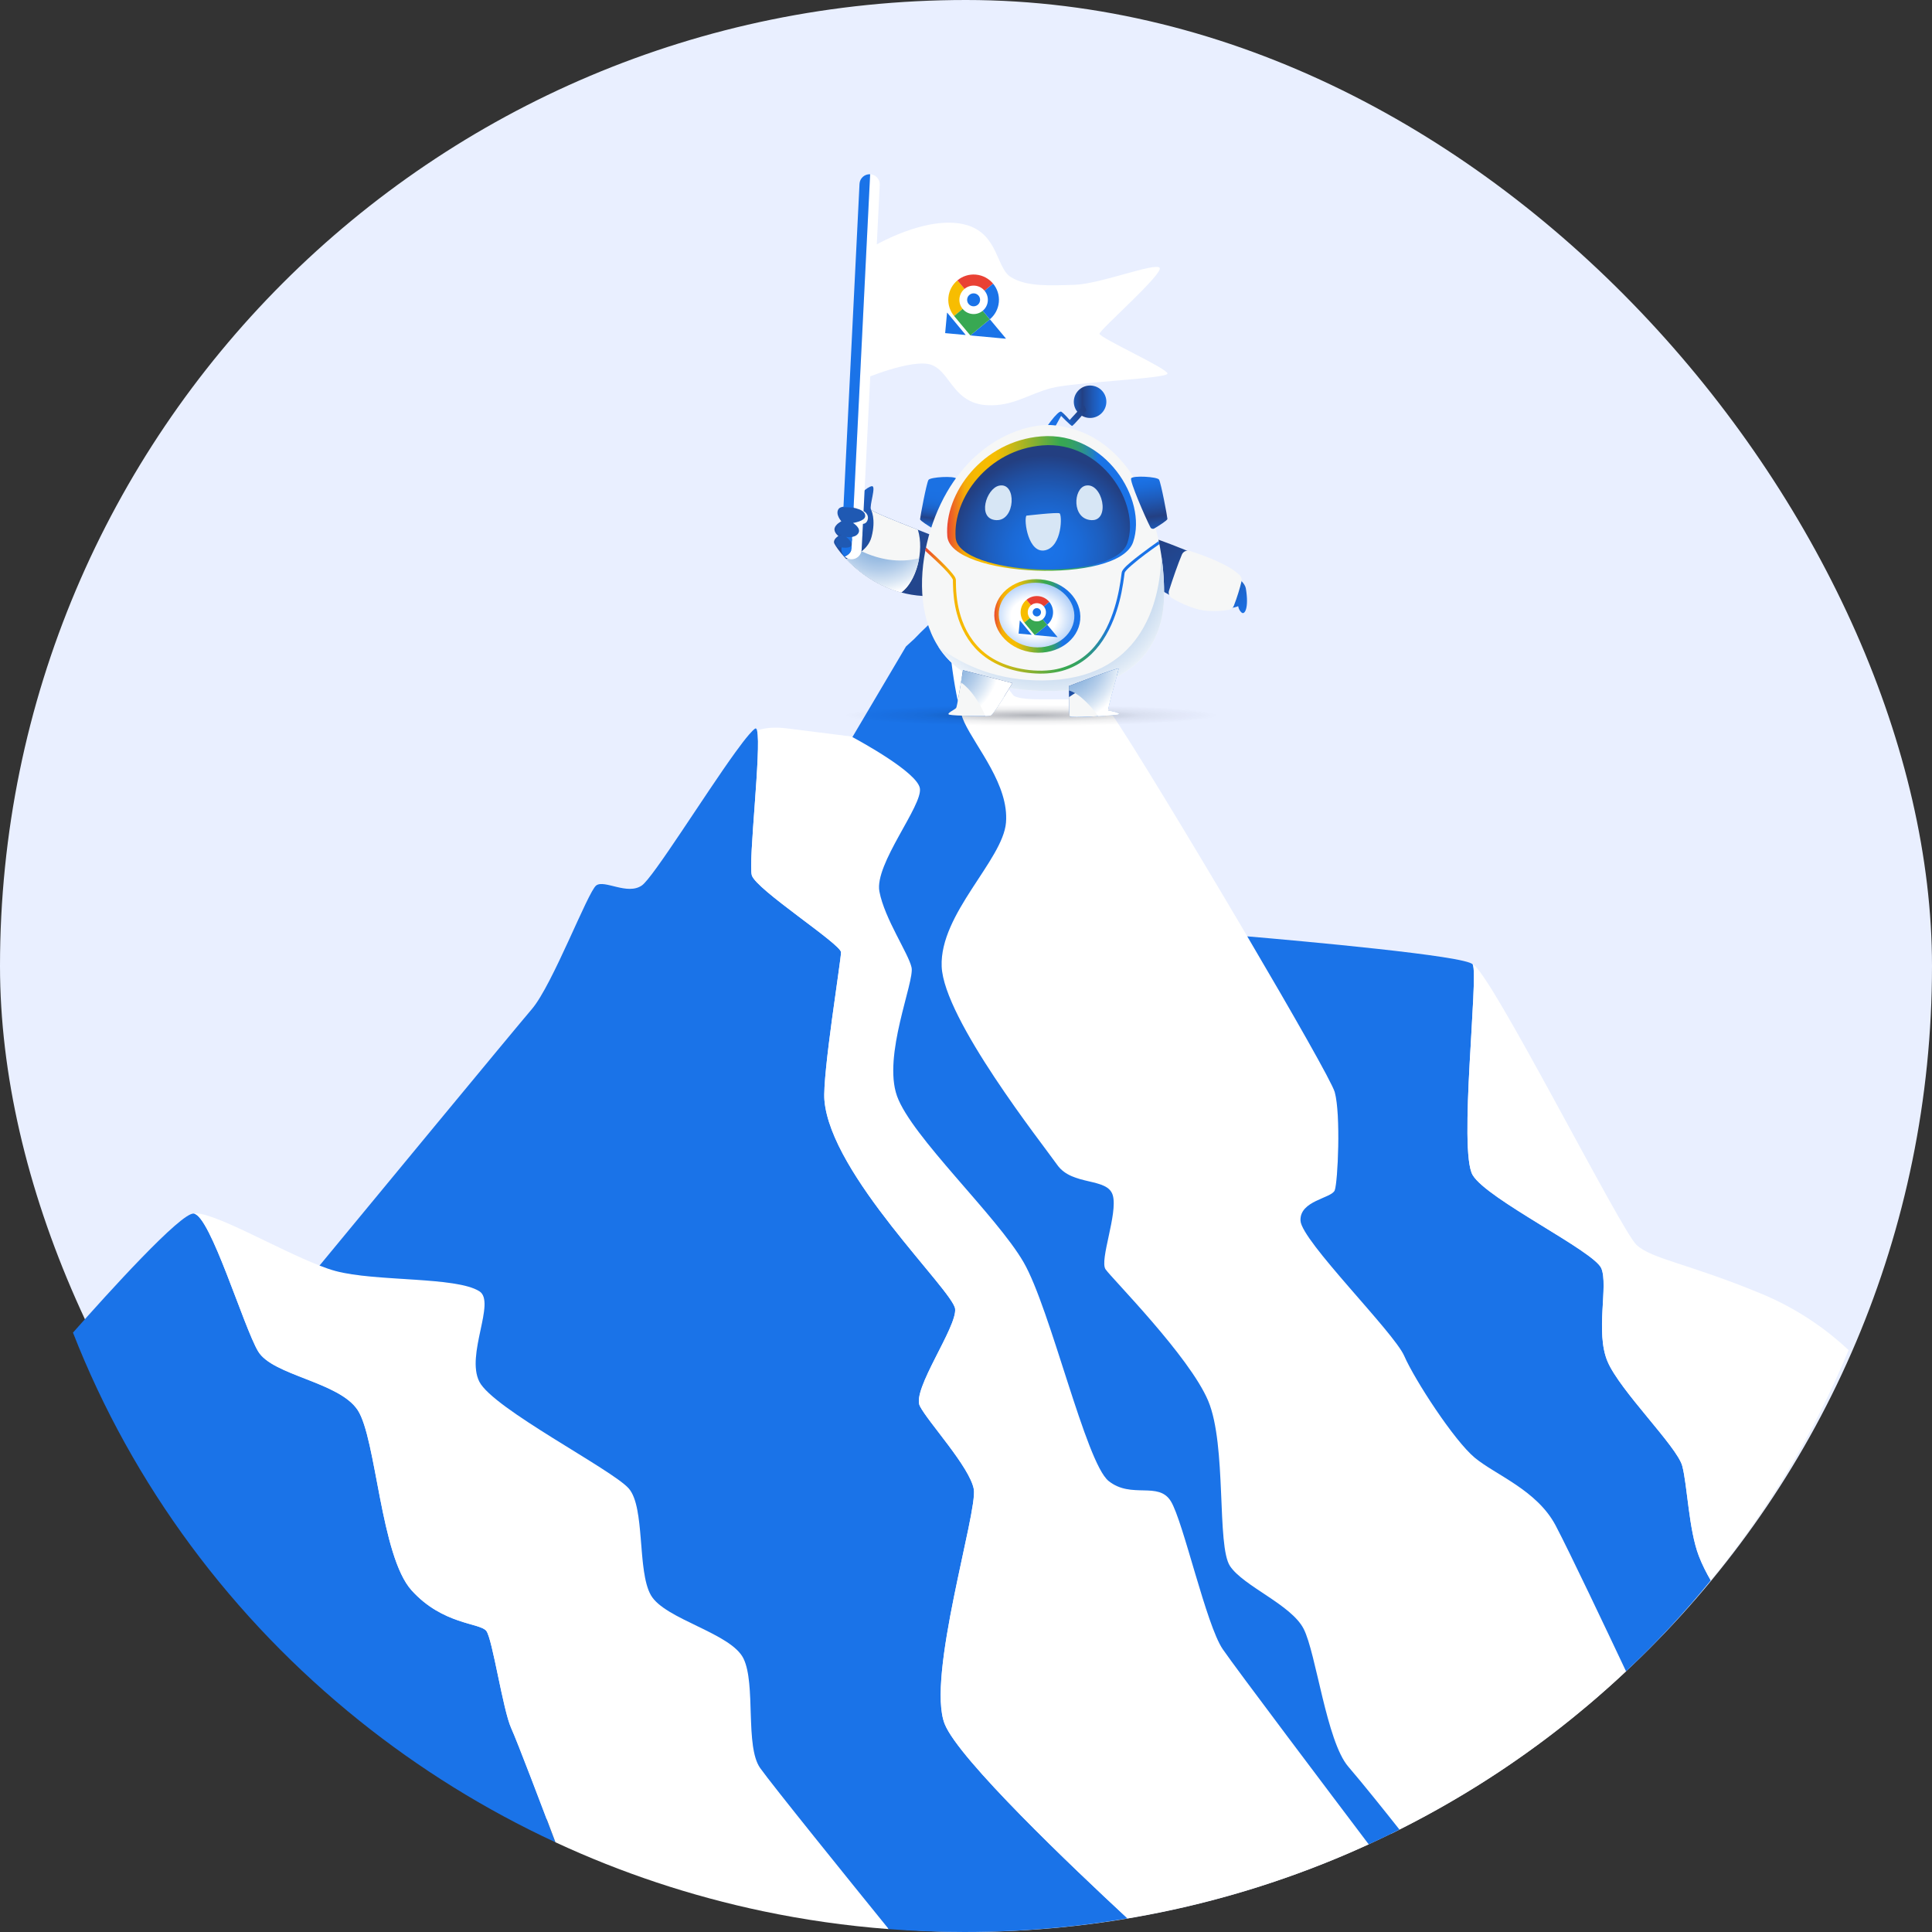 <svg width="556" height="556" viewBox="0 0 556 556" fill="none" xmlns="http://www.w3.org/2000/svg">
<rect x="0" y="0" width="556" height="556" fill="#333333" stroke="none"/>
<rect width="556" height="556" rx="278" fill="#E9EFFF"/>
<path d="M159.846 530.178C139.542 520.765 120.611 508.973 103.428 495.193C66.846 465.853 38.169 427.452 21 383.508C30.992 372.196 52.145 348.808 55.768 349.252C60.547 349.837 70.098 381.9 74.278 388.894C78.457 395.888 97.56 397.637 102.932 405.799C108.304 413.962 109.501 447.774 118.454 457.685C127.407 467.597 138.155 467.012 139.946 469.345C141.736 471.678 144.724 492.081 147.108 497.327C148.871 501.191 156.14 520.361 159.842 530.178H159.846Z" fill="#1A73E8"/>
<path d="M255.769 555.167C243.48 554.229 231.424 552.498 219.646 550.03C198.729 545.645 178.698 538.936 159.851 530.18C156.149 520.363 148.88 501.193 147.117 497.328C144.728 492.083 141.745 471.675 139.954 469.347C138.164 467.019 127.416 467.599 118.463 457.687C109.509 447.776 108.313 413.964 102.941 405.801C97.569 397.638 78.466 395.89 74.287 388.896C70.107 381.901 60.555 349.834 55.777 349.254C60.857 348.398 79.658 359.437 91.961 364.212C93.631 364.86 95.185 365.394 96.572 365.77C108.118 368.882 131.196 367.329 137.969 371.6C142.789 374.649 133.989 389.869 137.969 397.643C141.945 405.416 176.175 422.902 180.953 428.347C185.731 433.787 183.342 452.052 187.317 459.046C191.298 466.04 210.405 469.931 213.986 477.315C217.568 484.695 214.385 502.574 218.764 508.794C222.095 513.523 245.002 541.871 255.778 555.162L255.769 555.167Z" fill="white"/>
<path d="M324.475 552.081C317.981 553.182 311.412 554.051 304.769 554.695H304.764C295.798 555.555 286.71 555.999 277.516 555.999C270.196 555.999 262.945 555.718 255.769 555.166C244.992 541.875 222.086 513.522 218.755 508.797C214.38 502.578 217.563 484.698 213.977 477.319C210.396 469.93 191.293 466.044 187.308 459.05C183.332 452.055 185.722 433.791 180.943 428.35C176.165 422.905 141.935 405.415 137.96 397.646C133.979 389.873 142.779 374.652 137.96 371.604C131.191 367.332 108.108 368.886 96.562 365.774C95.175 365.402 93.626 364.863 91.951 364.216C104.003 349.611 147.933 296.402 153.078 290.378C159.048 283.383 169.198 256.566 171.587 254.818C173.976 253.069 180.54 257.73 184.72 254.818C187.985 252.539 202.774 228.73 211.606 216.522C211.606 216.517 211.606 216.508 211.62 216.504C213.156 214.384 214.51 212.608 215.591 211.367C216.255 210.601 216.816 210.039 217.252 209.713C217.53 209.505 217.734 209.709 217.878 210.243C219.172 215.167 215.285 248.222 216.361 251.905C217.554 255.986 242.033 271.728 242.033 274.056C242.033 276.385 236.647 309.263 237.255 316.615C239.045 338.187 274.268 371.414 274.867 376.664C275.465 381.909 262.328 399.984 264.717 404.645C267.106 409.311 279.047 422.135 280.239 428.545C281.431 434.959 266.508 482.764 271.879 496.172C275.952 506.328 308.772 537.54 324.47 552.09L324.475 552.081Z" fill="#1A73E8"/>
<path d="M393.899 530.771C392.192 531.55 390.471 532.316 388.745 533.068C368.497 541.847 346.954 548.302 324.474 552.08C308.78 537.53 275.956 506.314 271.883 496.162C266.511 482.754 281.434 434.949 280.242 428.535C279.05 422.121 267.109 409.296 264.72 404.635C262.331 399.969 275.464 381.899 274.87 376.654C274.272 371.408 239.049 338.176 237.258 316.605C236.65 309.253 242.036 276.379 242.036 274.046C242.036 271.713 217.561 255.972 216.365 251.895C215.288 248.216 219.176 215.162 217.881 210.233C220.052 209.458 222.873 209.159 226.514 209.622L245.024 211.959C245.024 211.959 245.126 212.013 245.311 212.108C247.663 213.372 263.895 222.228 264.725 226.822C265.62 231.777 251.592 248.683 253.081 256.552C254.575 264.42 261.441 274.332 262.336 278.413C263.231 282.494 253.977 303.772 258.156 315.432C262.336 327.092 286.811 349.827 294.571 363.236C302.332 376.645 312.482 420.952 319.046 426.197C325.61 431.443 333.376 426.197 336.957 432.027C340.538 437.857 347.107 467.587 351.88 474.586C355.749 480.249 383.471 516.973 393.899 530.766V530.771Z" fill="white"/>
<path d="M467.952 480.969C466.314 482.514 464.649 484.041 462.974 485.545C461.805 486.596 460.623 487.633 459.435 488.657C458.911 489.119 458.377 489.572 457.848 490.02C457.556 490.269 457.269 490.514 456.981 490.754C455.594 491.927 454.198 493.078 452.792 494.224C452.379 494.564 451.966 494.894 451.549 495.225C450.719 495.891 449.888 496.552 449.049 497.209C448.45 497.676 447.856 498.142 447.253 498.604C446.65 499.071 446.047 499.533 445.444 499.986C445.105 500.249 444.758 500.511 444.405 500.765C444.057 501.028 443.714 501.291 443.361 501.544C442.86 501.916 442.359 502.283 441.849 502.654C439.993 504.018 438.119 505.354 436.217 506.663C435.591 507.103 434.965 507.533 434.339 507.959C433.712 508.389 433.077 508.815 432.446 509.236C431.815 509.662 431.18 510.083 430.539 510.5C429.876 510.939 429.208 511.37 428.54 511.8C427.872 512.23 427.204 512.656 426.527 513.082C426.234 513.268 425.938 513.453 425.645 513.644C425.353 513.825 425.056 514.011 424.764 514.192C422.537 515.587 420.283 516.941 418.005 518.26C417.388 518.618 416.776 518.975 416.159 519.329C415.449 519.736 414.73 520.144 414.016 520.543C413.649 520.751 413.287 520.955 412.921 521.154C410.838 522.314 408.737 523.447 406.617 524.547C406.092 524.828 405.559 525.1 405.03 525.367C404.951 525.408 404.877 525.449 404.798 525.485C404.153 525.816 403.509 526.142 402.864 526.463C402.827 526.491 402.785 526.509 402.743 526.527C401.908 526.953 401.064 527.365 400.22 527.782L356.067 469.635L334.872 416.291L267.71 293.865L270.396 221.287L260.729 187.249L260.715 187.208L260.543 186.601C260.543 186.601 261.243 185.822 262.324 184.671C262.329 184.671 262.329 184.667 262.329 184.667C262.552 184.427 262.788 184.177 263.043 183.915C265.349 181.514 268.768 178.13 271.277 176.486C271.681 176.223 272.061 176.001 272.405 175.838C272.906 175.607 273.337 175.489 273.676 175.521C276.658 175.811 290.292 199.416 291.883 200.299C296.109 202.641 314.27 199.425 318.45 203.507C322.63 207.588 382.327 307.858 384.118 314.272C385.909 320.687 385.013 340.215 384.118 342.548C383.223 344.881 373.968 345.461 374.27 351.291C374.567 357.121 401.134 383.349 404.121 390.203C407.104 397.052 418.45 414.542 424.421 419.498C430.391 424.454 442.331 428.825 447.703 439.027C451.697 446.605 462.603 469.631 467.952 480.965V480.969Z" fill="white"/>
<path d="M402.742 526.533C401.907 526.959 401.063 527.371 400.219 527.788C398.131 528.807 396.02 529.803 393.9 530.777C383.477 516.984 355.75 480.255 351.882 474.597C347.103 467.603 340.539 437.868 336.958 432.038C333.377 426.208 325.616 431.454 319.048 426.208C312.479 420.963 302.334 376.656 294.573 363.247C286.812 349.838 262.337 327.103 258.158 315.443C253.978 303.783 263.233 282.505 262.337 278.424C261.442 274.343 254.576 264.431 253.083 256.563C251.589 248.694 265.622 231.784 264.726 226.833C263.896 222.239 247.664 213.383 245.312 212.119L260.723 186.05L263.052 183.921C265.357 181.52 268.776 178.136 271.286 176.492C271.689 176.229 272.07 176.007 272.413 175.844C272.909 184.686 274.765 202.027 277.525 207.884C281.004 215.281 290.402 225.958 289.507 236.74C288.612 247.525 270.404 262.972 270.998 278.13C271.596 293.287 299.945 329.141 304.273 335.261C308.605 341.381 318.755 338.758 320.249 344.004C321.743 349.249 316.366 362.658 318.161 365.281C319.952 367.904 342.339 390.35 347.711 403.174C353.083 415.998 350.1 444.858 353.978 450.688C357.861 456.518 371.587 461.764 375.173 468.763C378.755 475.757 381.742 501.12 388.009 508.404C392.217 513.296 398.846 521.595 402.747 526.528L402.742 526.533Z" fill="#1A73E8"/>
<path d="M492.329 454.815C484.8 464.056 476.659 472.795 467.952 480.976C462.603 469.642 451.697 446.616 447.703 439.038C442.331 428.836 430.391 424.465 424.42 419.509C418.45 414.553 407.108 397.063 404.121 390.214C401.138 383.36 374.571 357.132 374.269 351.302C373.973 345.472 383.223 344.888 384.118 342.559C385.013 340.231 385.908 320.698 384.118 314.283C383.352 311.543 372.01 291.656 358.947 269.469C373.931 270.755 422.305 275.095 423.817 277.555C425.608 280.467 419.638 331.189 423.817 338.183C427.997 345.177 458.743 360.045 460.831 365C462.918 369.956 459.04 383.365 462.622 391.818C466.203 400.271 482.62 416.302 484.114 421.842C485.607 427.382 485.96 440.129 488.892 447.785C489.856 450.308 491.1 452.723 492.324 454.82L492.329 454.815Z" fill="#1A73E8"/>
<path d="M532 388.539C522.04 412.557 508.62 434.844 492.328 454.812C491.103 452.715 489.86 450.3 488.895 447.777C485.963 440.122 485.611 427.374 484.117 421.834C482.623 416.294 466.206 400.263 462.625 391.81C459.044 383.357 462.922 369.948 460.835 364.993C458.747 360.037 428.001 345.17 423.821 338.175C419.641 331.181 425.612 280.46 423.821 277.547C428.59 279.006 466.508 354.207 470.984 358.288C475.461 362.37 485.611 363.534 506.806 372.281C518.287 377.015 526.697 383.552 532 388.539Z" fill="white"/>
<g opacity="0.3">
<path d="M240 205.708C240 203.39 264.704 201.512 295.178 201.512C325.652 201.512 351.115 203.453 350.357 205.708C349.383 208.596 324.704 210.461 295.178 209.904C264.716 209.329 240 208.025 240 205.708Z" fill="url(#paint0_radial_1258_5664)" style="mix-blend-mode:multiply"/>
</g>
<path d="M273.639 156.291C273.383 155.867 251.159 147.723 250.648 146.62C250.136 145.517 252.265 139.748 250.903 139.918C249.54 140.088 246.815 142.717 246.56 144.074C246.305 145.432 246.9 146.28 246.9 146.28C246.9 146.28 242.217 145.008 241.281 146.535C240.344 148.062 242.133 150.013 242.133 150.013C242.133 150.013 240.43 150.861 240.174 152.049C239.918 153.237 241.281 154.255 241.281 154.255C241.281 154.255 239.918 155.018 240.004 156.121C240.089 157.224 251.159 173.428 270.829 171.392C275.767 160.617 273.639 156.291 273.639 156.291Z" fill="url(#paint1_radial_1258_5664)"/>
<path d="M250.647 146.621C250.647 146.621 252.18 149.336 250.818 154.511C249.714 158.706 245.197 160.392 243.525 160.88C246.737 164.276 252.092 168.554 259.358 170.509C263.653 167.383 266.053 158.635 264.157 152.465C257.949 150.033 250.932 147.235 250.647 146.621Z" fill="#F6F7F7"/>
<path style="mix-blend-mode:multiply" d="M247.958 158.668C246.325 159.948 244.469 160.608 243.523 160.884C246.735 164.28 252.09 168.557 259.356 170.512C261.917 168.648 263.804 164.786 264.509 160.662C258.448 162.163 252.749 160.89 247.958 158.669L247.958 158.668Z" fill="url(#paint2_radial_1258_5664)"/>
<path d="M333.078 155.215C333.078 155.215 357.602 163.67 358.539 169.354C359.475 175.038 358.198 176.99 357.346 176.311C356.495 175.633 356.325 174.445 356.325 174.445C356.325 174.445 354.111 175.633 347.554 175.038C340.997 174.445 332.227 169.015 331.715 167.827C331.204 166.639 333.078 155.215 333.078 155.215H333.078Z" fill="url(#paint3_radial_1258_5664)"/>
<path d="M336.426 169.97C336.162 170.795 336.508 171.691 337.258 172.128C340.336 173.922 344.224 175.609 347.541 175.798C350.358 175.957 352.366 175.755 353.735 175.474C354.348 175.349 354.856 174.918 355.082 174.337C355.989 172.005 356.79 169.401 357.296 167.302C357.448 166.672 357.259 166.009 356.796 165.554C353.906 162.716 347.72 160.261 342.419 158.552C341.5 158.255 340.507 158.708 340.132 159.595C338.996 162.275 337.579 166.366 336.427 169.971L336.426 169.97Z" fill="#F6F7F7"/>
<path d="M318.268 116.688C318.862 114.18 317.303 111.667 314.786 111.075C312.269 110.483 309.746 112.037 309.152 114.545C308.558 117.053 310.117 119.566 312.634 120.158C315.152 120.75 317.674 119.196 318.268 116.688Z" fill="url(#paint4_linear_1258_5664)"/>
<path d="M300.347 124.438C300.091 124.267 304.519 117.821 305.456 118.499C306.392 119.178 307.84 120.874 307.84 120.874C307.84 120.874 311.757 116.463 312.012 116.718C312.267 116.972 312.608 118.16 312.608 118.16C312.608 118.16 308.861 122.572 308.52 122.572C308.179 122.572 305.37 119.687 305.37 119.687L302.986 124.014L300.346 124.438L300.347 124.438Z" fill="url(#paint5_radial_1258_5664)"/>
<path d="M268.541 152.163C268.945 152.406 269.471 152.258 269.686 151.838C271.206 148.877 275.711 138.469 275.219 137.733C274.66 136.897 267.765 137.269 267.206 138.105C266.646 138.94 264.783 148.874 264.783 149.431C264.783 149.847 267.28 151.403 268.542 152.164L268.541 152.163Z" fill="url(#paint6_linear_1258_5664)"/>
<path d="M303.088 122.373C326.167 124.486 335.446 150.987 334.992 171.807C334.537 192.627 316.939 202.264 289.237 197.791C261.534 193.318 261.761 163.678 270.73 145C279.699 126.322 295.595 121.687 303.088 122.373Z" fill="#F6F7F7"/>
<path d="M310.868 178.397C311.406 172.584 306.315 167.364 299.497 166.737C292.679 166.111 286.716 170.315 286.178 176.128C285.639 181.94 290.73 187.16 297.548 187.787C304.367 188.413 310.33 184.209 310.868 178.397Z" fill="url(#paint7_linear_1258_5664)"/>
<path d="M309.153 178.002C309.625 172.894 305.151 168.307 299.159 167.756C293.166 167.205 287.925 170.9 287.452 176.008C286.979 181.117 291.454 185.704 297.446 186.255C303.438 186.806 308.68 183.111 309.153 178.002Z" fill="url(#paint8_radial_1258_5664)"/>
<path d="M333.462 155.703C331.634 156.986 329.828 158.301 328.056 159.657C327.088 160.397 326.129 161.15 325.203 161.944C324.552 162.504 323.889 163.079 323.346 163.749C323.08 164.077 322.869 164.403 322.802 164.824C322.742 165.196 322.697 165.571 322.647 165.945C322.644 165.969 322.642 165.984 322.641 165.993C322.641 165.999 322.639 166.009 322.637 166.026C322.629 166.085 322.621 166.143 322.613 166.201C322.594 166.337 322.575 166.473 322.556 166.609C322.514 166.904 322.47 167.2 322.424 167.494C322.317 168.188 322.197 168.88 322.066 169.57C321.727 171.342 321.304 173.098 320.776 174.823C319.536 178.885 317.706 182.869 314.919 186.116C311.706 189.859 307.306 192.261 302.384 192.844C299.17 193.224 295.857 192.947 292.707 192.236C289.922 191.608 287.232 190.562 284.848 188.984C281.079 186.489 278.384 182.739 276.869 178.52C275.76 175.432 275.244 172.241 275.125 168.993C275.108 168.525 275.101 168.058 275.096 167.59C275.094 167.296 275.121 166.976 275.06 166.685C274.938 166.103 274.486 165.573 274.127 165.12C273.505 164.332 272.814 163.6 272.114 162.88C270.315 161.031 268.415 159.278 266.491 157.559C266.487 157.555 266.484 157.553 266.481 157.549C266.412 157.87 266.347 158.191 266.285 158.514C267.267 159.396 268.237 160.293 269.194 161.202C270.736 162.668 272.408 164.22 273.655 165.892C273.84 166.139 274.011 166.394 274.155 166.668C274.168 166.692 274.175 166.706 274.18 166.714C274.181 166.719 274.183 166.727 274.187 166.74C274.202 166.783 274.214 166.827 274.228 166.87C274.229 166.874 274.23 166.876 274.232 166.879C274.232 166.88 274.232 166.881 274.232 166.882C274.232 166.907 274.235 166.933 274.235 166.957C274.233 167.27 274.242 167.584 274.246 167.897C274.282 170.83 274.612 173.768 275.376 176.606C276.506 180.802 278.622 184.762 281.856 187.722C286.265 191.756 292.245 193.527 298.128 193.824C300.982 193.968 303.885 193.677 306.605 192.776C308.914 192.011 311.052 190.818 312.925 189.273C316.418 186.393 318.821 182.419 320.476 178.261C321.799 174.936 322.659 171.44 323.217 167.912C323.306 167.35 323.387 166.787 323.463 166.223C323.495 165.983 323.528 165.742 323.559 165.501C323.561 165.49 323.562 165.482 323.563 165.475C323.563 165.472 323.564 165.469 323.565 165.465C323.57 165.426 323.576 165.386 323.581 165.347C323.591 165.272 323.601 165.198 323.613 165.123C323.629 165.02 323.647 164.919 323.668 164.818C323.671 164.801 323.685 164.767 323.694 164.744C323.712 164.708 323.73 164.672 323.751 164.637C323.781 164.585 323.816 164.536 323.849 164.486C323.925 164.372 323.892 164.421 323.95 164.35C324.478 163.698 325.124 163.135 325.758 162.588C328.252 160.438 330.931 158.486 333.646 156.599C333.586 156.301 333.525 156.002 333.461 155.704L333.462 155.703Z" fill="url(#paint9_linear_1258_5664)"/>
<path d="M332.209 152.073C331.805 152.317 331.279 152.168 331.064 151.748C329.544 148.787 325.039 138.379 325.532 137.643C326.091 136.807 332.986 137.179 333.545 138.015C334.104 138.851 335.967 148.784 335.967 149.341C335.967 149.757 333.47 151.313 332.208 152.074L332.209 152.073Z" fill="url(#paint10_linear_1258_5664)"/>
<path style="mix-blend-mode:multiply" d="M334.99 171.805C335.075 167.936 334.822 163.869 334.208 159.801C333.926 173.937 328.135 195.655 300.036 195.825C287.715 195.899 277.692 191.963 270.025 186.099C273.753 191.928 279.913 196.283 289.235 197.789C316.938 202.262 334.536 192.625 334.99 171.805Z" fill="url(#paint11_radial_1258_5664)"/>
<path d="M299.642 125.578C282.769 126.927 271.712 141.98 272.62 154.31C273.489 166.108 321.895 168.336 326.096 156.006C330.297 143.676 318.035 124.107 299.642 125.578Z" fill="url(#paint12_linear_1258_5664)"/>
<path d="M299.986 128.178C284.395 129.425 274.178 143.334 275.017 154.727C275.82 165.629 320.549 167.688 324.431 156.295C328.313 144.902 316.982 126.819 299.986 128.178Z" fill="url(#paint13_radial_1258_5664)"/>
<path d="M277.13 192.875C277.13 192.875 275.512 203.234 275.171 203.728C274.83 204.221 272.106 205.366 273.212 205.673C274.319 205.979 284.196 206.27 285.133 205.89C286.07 205.51 291.35 196.595 291.35 196.595L277.13 192.876V192.875Z" fill="url(#paint14_radial_1258_5664)"/>
<path d="M276.886 194.414C276.42 197.318 275.429 203.354 275.171 203.728C274.83 204.221 272.106 205.366 273.212 205.672C274.319 205.979 284.196 206.27 285.133 205.89C285.646 205.682 287.459 202.917 288.996 200.457C285.457 198.071 280.321 194.96 276.885 194.414H276.886Z" fill="#F6F7F7"/>
<path style="mix-blend-mode:multiply" d="M277.127 192.875C277.127 192.875 276.881 194.451 276.561 196.402C279.351 198.323 281.864 202.059 283.572 206.045C284.367 206.018 284.939 205.968 285.132 205.89C286.068 205.51 291.348 196.594 291.348 196.594L277.128 192.875H277.127Z" fill="url(#paint15_radial_1258_5664)"/>
<path d="M307.613 197.437C307.613 197.437 321.919 191.922 321.919 192.432C321.919 192.941 318.428 204.648 318.938 204.563C319.449 204.478 323.451 205.412 321.493 205.666C319.535 205.921 308.124 206.684 307.868 206.176C307.613 205.666 307.613 197.437 307.613 197.437Z" fill="url(#paint16_radial_1258_5664)"/>
<path d="M318.936 204.562C318.544 204.627 320.507 197.751 321.443 194.316C315.622 195.75 310.829 198.434 307.629 200.622C307.655 202.997 307.718 205.879 307.865 206.173C308.121 206.683 319.531 205.919 321.49 205.664C323.448 205.41 319.446 204.476 318.935 204.561L318.936 204.562Z" fill="#F6F7F7"/>
<path style="mix-blend-mode:multiply" d="M318.938 204.563C318.427 204.648 321.919 192.941 321.919 192.432C321.919 191.922 307.613 197.437 307.613 197.437C307.613 197.437 307.613 197.944 307.618 198.714C310.69 199.562 313.901 203.167 316.085 206.092C318.512 205.944 320.727 205.766 321.494 205.666C323.452 205.412 319.45 204.478 318.939 204.563H318.938Z" fill="url(#paint17_radial_1258_5664)"/>
<path d="M295.373 148.4C295.373 148.4 304.115 147.382 304.909 147.722C305.704 148.061 305.704 157.223 300.822 158.355C295.939 159.486 294.577 149.758 295.372 148.401L295.373 148.4Z" fill="#D7E6F5"/>
<path d="M287.545 139.761C283.796 140.556 281.087 149.357 286.669 149.685C292.251 150.012 292.689 138.671 287.545 139.761Z" fill="#D7E6F5"/>
<path d="M312.405 139.761C308.859 140.556 308.386 149.357 314.052 149.685C319.717 150.012 317.273 138.671 312.405 139.761Z" fill="#D7E6F5"/>
<path d="M293.545 178.591C293.526 178.567 293.488 178.579 293.485 178.609L293.141 182.339L296.861 182.682C296.891 182.685 296.909 182.65 296.89 182.626L293.544 178.591H293.545Z" fill="#1A73E8"/>
<path d="M304.32 183.313L301.379 179.785L297.779 182.768L304.29 183.368C304.32 183.371 304.338 183.336 304.319 183.313H304.32Z" fill="#1A73E8"/>
<path d="M295.776 175.963C295.842 175.244 296.194 174.619 296.709 174.19L295.402 172.617C294.484 173.38 293.857 174.493 293.739 175.776C293.62 177.058 294.033 178.266 294.796 179.185L296.369 177.878C295.941 177.362 295.71 176.684 295.776 175.963Z" fill="#F7BD01"/>
<path d="M298.147 178.813C297.424 178.747 296.797 178.393 296.368 177.875L294.795 179.182L297.783 182.766L301.371 179.794L300.063 178.221C299.547 178.649 298.868 178.88 298.147 178.814V178.813Z" fill="#38A852"/>
<path d="M295.4 172.616L296.708 174.188C297.224 173.758 297.906 173.525 298.629 173.591C299.349 173.657 299.974 174.009 300.404 174.524L301.977 173.217C301.214 172.3 300.1 171.673 298.817 171.555C297.532 171.437 296.32 171.85 295.4 172.616Z" fill="#E94134"/>
<path d="M300.999 176.442C300.933 177.164 300.579 177.791 300.061 178.22L301.368 179.792C302.289 179.029 302.918 177.914 303.036 176.629C303.155 175.345 302.741 174.134 301.975 173.215L300.402 174.522C300.833 175.038 301.065 175.719 300.999 176.442Z" fill="#1A73E8"/>
<path d="M298.385 177.398C299.046 177.398 299.581 176.863 299.581 176.203C299.581 175.543 299.046 175.008 298.385 175.008C297.725 175.008 297.189 175.543 297.189 176.203C297.189 176.863 297.725 177.398 298.385 177.398Z" fill="#1A73E8"/>
<path d="M247.502 146.904C247.502 146.904 249.092 147.271 248.836 148.657C248.581 150.043 245.005 150.354 245.005 150.354C245.005 150.354 247.56 151.711 247.191 153.238C246.822 154.766 243.615 154.426 243.615 154.426C243.615 154.426 245.118 155.642 244.75 156.972C244.381 158.301 242.309 157.452 242.309 157.452C242.309 157.452 243.671 159.064 245.005 158.414C246.339 157.763 244.977 155.077 244.977 155.077C244.977 155.077 246.936 155.756 247.928 154.454C248.922 153.153 246.963 150.495 246.963 150.495C246.963 150.495 248.893 151.457 249.603 149.844C250.312 148.233 248.808 146.734 247.502 146.904Z" fill="#F6F7F7"/>
<path d="M335.995 107.516C335.922 108.973 309.022 109.973 302.515 111.691C296.007 113.409 291.458 116.974 284.174 116.617C283.789 116.598 283.423 116.566 283.063 116.521C275.119 115.551 273.608 108.627 269.598 105.811C269.142 105.485 268.652 105.22 268.113 105.021C262.666 103 248 109.275 248 109.275L249.864 71.718C249.864 71.718 264.082 62.795 275.684 64.246C276.716 64.374 277.654 64.584 278.502 64.853C287.174 67.601 286.825 77 290.684 79.582C290.78 79.645 290.881 79.714 290.983 79.773C295.426 82.543 302.098 82.18 309.243 81.963C316.552 81.741 332.326 75.522 333.711 77.051C335.095 78.58 316.485 94.873 316.427 96.04C316.369 97.207 336.067 106.063 335.995 107.516Z" fill="white"/>
<path d="M253.177 53.205L247.966 158.18C247.886 159.786 246.518 161.024 244.912 160.944C244.202 160.909 243.568 160.619 243.082 160.169C244.246 159.655 245.018 158.813 245.067 157.822L250.413 50.147C252.019 50.227 253.257 51.595 253.178 53.201L253.177 53.205Z" fill="white"/>
<path d="M250.414 50.145L245.068 157.82C245.019 158.811 244.247 159.652 243.083 160.166C242.467 159.605 242.099 158.779 242.144 157.883L247.355 52.914C247.435 51.307 248.803 50.069 250.409 50.149L250.414 50.145Z" fill="#1A73E8"/>
<path d="M272.631 90.016C272.601 89.979 272.543 89.997 272.538 90.044L272 95.867L277.808 96.403C277.855 96.408 277.883 96.353 277.853 96.317L272.629 90.016H272.631Z" fill="#1A73E8"/>
<path d="M289.459 97.386L284.868 91.879L279.248 96.535L289.412 97.472C289.459 97.478 289.487 97.423 289.457 97.386H289.459Z" fill="#1A73E8"/>
<path d="M276.114 85.912C276.217 84.788 276.767 83.813 277.571 83.142L275.53 80.688C274.098 81.879 273.118 83.617 272.934 85.619C272.749 87.621 273.393 89.507 274.584 90.941L277.04 88.901C276.372 88.095 276.011 87.037 276.114 85.912Z" fill="#F7BD01"/>
<path d="M279.816 90.363C278.687 90.26 277.708 89.707 277.038 88.898L274.582 90.939L279.246 96.534L284.848 91.894L282.806 89.439C282 90.107 280.941 90.468 279.816 90.365V90.363Z" fill="#38A852"/>
<path d="M275.529 80.687L277.571 83.142C278.377 82.47 279.441 82.107 280.57 82.21C281.694 82.313 282.67 82.862 283.341 83.666L285.797 81.626C284.605 80.195 282.866 79.216 280.863 79.031C278.856 78.847 276.965 79.492 275.529 80.687Z" fill="#E94134"/>
<path d="M284.272 86.663C284.169 87.791 283.616 88.77 282.807 89.439L284.848 91.894C286.285 90.702 287.268 88.961 287.452 86.956C287.637 84.95 286.991 83.06 285.796 81.625L283.339 83.665C284.012 84.471 284.375 85.534 284.272 86.663Z" fill="#1A73E8"/>
<path d="M280.189 88.153C281.22 88.153 282.056 87.318 282.056 86.287C282.056 85.257 281.22 84.422 280.189 84.422C279.158 84.422 278.322 85.257 278.322 86.287C278.322 87.318 279.158 88.153 280.189 88.153Z" fill="#1A73E8"/>
<path d="M243.988 145.999C242.197 145.863 242.084 146.231 241.5 147.5C242.156 149.417 242 149 242.5 150C242.5 150 242 150 241 152C240 154 242.488 154 242.488 154C242.488 154 240.488 154 240.488 156C240.488 158 241.988 157.499 241.988 157.499C241.988 157.499 244.488 158.001 244.988 157C245.488 155.999 243.488 154.5 243.488 154.5C243.488 154.5 245.988 155 246.988 153.499C247.988 151.999 245.488 150.499 245.488 150.499C245.488 150.499 248.977 149.999 248.988 148.499C249 147 247 146.5 247 146.5C245.898 146.077 245.209 146.055 243.988 145.999Z" fill="#1F59B3"/>
<defs>
<radialGradient id="paint0_radial_1258_5664" cx="0" cy="0" r="1" gradientUnits="userSpaceOnUse" gradientTransform="translate(296.733 205.846) scale(53.758 3.048)">
<stop stop-color="#00071B"/>
<stop offset="0.378" stop-color="#00071B" stop-opacity="0.5"/>
<stop offset="0.606" stop-color="#00071B" stop-opacity="0.2"/>
<stop offset="1" stop-color="#00071B" stop-opacity="0"/>
</radialGradient>
<radialGradient id="paint1_radial_1258_5664" cx="0" cy="0" r="1" gradientUnits="userSpaceOnUse" gradientTransform="translate(245.091 132.02) rotate(30.068) scale(41.699 46.617)">
<stop stop-color="#1C70E2"/>
<stop offset="0.09" stop-color="#1D69D4"/>
<stop offset="0.34" stop-color="#1F59B5"/>
<stop offset="0.57" stop-color="#214E9E"/>
<stop offset="0.8" stop-color="#224790"/>
<stop offset="1" stop-color="#23458C"/>
</radialGradient>
<radialGradient id="paint2_radial_1258_5664" cx="0" cy="0" r="1" gradientUnits="userSpaceOnUse" gradientTransform="translate(253.144 152.167) scale(18.792 18.723)">
<stop offset="0.19" stop-color="#83ADDC"/>
<stop offset="0.31" stop-color="#88B0DD"/>
<stop offset="0.47" stop-color="#99BCE2"/>
<stop offset="0.65" stop-color="#B5CEEA"/>
<stop offset="0.85" stop-color="#DCE8F5"/>
<stop offset="1" stop-color="white"/>
</radialGradient>
<radialGradient id="paint3_radial_1258_5664" cx="0" cy="0" r="1" gradientUnits="userSpaceOnUse" gradientTransform="translate(332.067 149.937) rotate(28.252) scale(37.28 38.692)">
<stop stop-color="#234083"/>
<stop offset="0.19" stop-color="#224287"/>
<stop offset="0.4" stop-color="#214995"/>
<stop offset="0.62" stop-color="#1F54AC"/>
<stop offset="0.85" stop-color="#1D64CB"/>
<stop offset="1" stop-color="#1B71E5"/>
</radialGradient>
<linearGradient id="paint4_linear_1258_5664" x1="309.026" y1="115.619" x2="318.393" y2="115.619" gradientUnits="userSpaceOnUse">
<stop stop-color="#1D5AB7"/>
<stop offset="0.26" stop-color="#234083"/>
<stop offset="0.32" stop-color="#22458D"/>
<stop offset="0.63" stop-color="#1E5CBC"/>
<stop offset="0.86" stop-color="#1B6BD9"/>
<stop offset="1" stop-color="#1B71E4"/>
</linearGradient>
<radialGradient id="paint5_radial_1258_5664" cx="0" cy="0" r="1" gradientUnits="userSpaceOnUse" gradientTransform="translate(312.693 116.887) scale(8.684 8.652)">
<stop stop-color="#234083"/>
<stop offset="0.19" stop-color="#224287"/>
<stop offset="0.4" stop-color="#214995"/>
<stop offset="0.62" stop-color="#1F54AC"/>
<stop offset="0.85" stop-color="#1D64CB"/>
<stop offset="1" stop-color="#1B71E5"/>
</radialGradient>
<linearGradient id="paint6_linear_1258_5664" x1="268.754" y1="152.155" x2="270.393" y2="141.099" gradientUnits="userSpaceOnUse">
<stop stop-color="#1B6FE0"/>
<stop offset="0.26" stop-color="#22438A"/>
<stop offset="0.3" stop-color="#204B9A"/>
<stop offset="0.4" stop-color="#1E58B4"/>
<stop offset="0.51" stop-color="#1D63C9"/>
<stop offset="0.63" stop-color="#1B6BD7"/>
<stop offset="0.77" stop-color="#1B6FE0"/>
<stop offset="1" stop-color="#1B71E3"/>
</linearGradient>
<linearGradient id="paint7_linear_1258_5664" x1="286.14" y1="177.26" x2="310.91" y2="177.26" gradientUnits="userSpaceOnUse">
<stop stop-color="#E94134"/>
<stop offset="0.01" stop-color="#EB532C"/>
<stop offset="0.07" stop-color="#F29212"/>
<stop offset="0.09" stop-color="#F5AB08"/>
<stop offset="0.11" stop-color="#F5B205"/>
<stop offset="0.16" stop-color="#F6BA01"/>
<stop offset="0.25" stop-color="#F7BD01"/>
<stop offset="0.38" stop-color="#B4B61E"/>
<stop offset="0.59" stop-color="#38A852"/>
<stop offset="0.62" stop-color="#37A656"/>
<stop offset="0.65" stop-color="#34A262"/>
<stop offset="0.69" stop-color="#309A78"/>
<stop offset="0.72" stop-color="#2A9095"/>
<stop offset="0.76" stop-color="#2382BB"/>
<stop offset="0.79" stop-color="#1B74E5"/>
<stop offset="0.81" stop-color="#1A73E6"/>
<stop offset="0.98" stop-color="#1A73E8"/>
</linearGradient>
<radialGradient id="paint8_radial_1258_5664" cx="0" cy="0" r="1" gradientUnits="userSpaceOnUse" gradientTransform="translate(297.546 177.628) rotate(6.825) scale(13.19 10.646)">
<stop offset="0.5" stop-color="white"/>
<stop offset="1" stop-color="#A2C6F6"/>
</radialGradient>
<linearGradient id="paint9_linear_1258_5664" x1="266.287" y1="174.782" x2="333.647" y2="174.782" gradientUnits="userSpaceOnUse">
<stop stop-color="#E94134"/>
<stop offset="0.01" stop-color="#EB532C"/>
<stop offset="0.07" stop-color="#F29212"/>
<stop offset="0.09" stop-color="#F5AB08"/>
<stop offset="0.11" stop-color="#F5B205"/>
<stop offset="0.16" stop-color="#F6BA01"/>
<stop offset="0.25" stop-color="#F7BD01"/>
<stop offset="0.38" stop-color="#B4B61E"/>
<stop offset="0.59" stop-color="#38A852"/>
<stop offset="0.62" stop-color="#37A656"/>
<stop offset="0.65" stop-color="#34A262"/>
<stop offset="0.69" stop-color="#309A78"/>
<stop offset="0.72" stop-color="#2A9095"/>
<stop offset="0.76" stop-color="#2382BB"/>
<stop offset="0.79" stop-color="#1B74E5"/>
<stop offset="0.81" stop-color="#1A73E6"/>
<stop offset="0.98" stop-color="#1A73E8"/>
</linearGradient>
<linearGradient id="paint10_linear_1258_5664" x1="332.049" y1="152.42" x2="329.94" y2="138.191" gradientUnits="userSpaceOnUse">
<stop stop-color="#1D5AB7"/>
<stop offset="0.26" stop-color="#234083"/>
<stop offset="0.32" stop-color="#22458D"/>
<stop offset="0.63" stop-color="#1E5CBC"/>
<stop offset="0.86" stop-color="#1B6BD9"/>
<stop offset="1" stop-color="#1B71E4"/>
</linearGradient>
<radialGradient id="paint11_radial_1258_5664" cx="0" cy="0" r="1" gradientUnits="userSpaceOnUse" gradientTransform="translate(301.058 161.55) scale(43.325 43.165)">
<stop offset="0.19" stop-color="#83ADDC"/>
<stop offset="0.31" stop-color="#88B0DD"/>
<stop offset="0.47" stop-color="#99BCE2"/>
<stop offset="0.65" stop-color="#B5CEEA"/>
<stop offset="0.85" stop-color="#DCE8F5"/>
<stop offset="1" stop-color="white"/>
</radialGradient>
<linearGradient id="paint12_linear_1258_5664" x1="272.568" y1="144.883" x2="327.565" y2="144.883" gradientUnits="userSpaceOnUse">
<stop stop-color="#E94134"/>
<stop offset="0.01" stop-color="#EB532C"/>
<stop offset="0.07" stop-color="#F29212"/>
<stop offset="0.09" stop-color="#F5AB08"/>
<stop offset="0.11" stop-color="#F5B205"/>
<stop offset="0.16" stop-color="#F6BA01"/>
<stop offset="0.25" stop-color="#F7BD01"/>
<stop offset="0.38" stop-color="#B4B61E"/>
<stop offset="0.59" stop-color="#38A852"/>
<stop offset="0.62" stop-color="#37A656"/>
<stop offset="0.65" stop-color="#34A262"/>
<stop offset="0.69" stop-color="#309A78"/>
<stop offset="0.72" stop-color="#2A9095"/>
<stop offset="0.76" stop-color="#2382BB"/>
<stop offset="0.79" stop-color="#1B74E5"/>
<stop offset="0.81" stop-color="#1A73E6"/>
<stop offset="0.98" stop-color="#1A73E8"/>
</linearGradient>
<radialGradient id="paint13_radial_1258_5664" cx="0" cy="0" r="1" gradientUnits="userSpaceOnUse" gradientTransform="translate(301.057 158.243) scale(27.594 27.492)">
<stop stop-color="#1A73E8"/>
<stop offset="0.18" stop-color="#1A70E3"/>
<stop offset="0.38" stop-color="#1B69D5"/>
<stop offset="0.6" stop-color="#1D5EBE"/>
<stop offset="0.82" stop-color="#204E9F"/>
<stop offset="0.99" stop-color="#233F81"/>
</radialGradient>
<radialGradient id="paint14_radial_1258_5664" cx="0" cy="0" r="1" gradientUnits="userSpaceOnUse" gradientTransform="translate(286.5 193.737) rotate(2.68) scale(14.714 14.66)">
<stop stop-color="#234083"/>
<stop offset="0.19" stop-color="#224287"/>
<stop offset="0.4" stop-color="#214995"/>
<stop offset="0.62" stop-color="#1F54AC"/>
<stop offset="0.85" stop-color="#1D64CB"/>
<stop offset="1" stop-color="#1B71E5"/>
</radialGradient>
<radialGradient id="paint15_radial_1258_5664" cx="0" cy="0" r="1" gradientUnits="userSpaceOnUse" gradientTransform="translate(270.149 190.628) rotate(2.68) scale(17.557 17.493)">
<stop offset="0.19" stop-color="#83ADDC"/>
<stop offset="0.31" stop-color="#88B0DD"/>
<stop offset="0.47" stop-color="#99BCE2"/>
<stop offset="0.65" stop-color="#B5CEEA"/>
<stop offset="0.85" stop-color="#DCE8F5"/>
<stop offset="1" stop-color="white"/>
</radialGradient>
<radialGradient id="paint16_radial_1258_5664" cx="0" cy="0" r="1" gradientUnits="userSpaceOnUse" gradientTransform="translate(306.09 190.192) scale(18.014 17.948)">
<stop stop-color="#234083"/>
<stop offset="0.19" stop-color="#224287"/>
<stop offset="0.4" stop-color="#214995"/>
<stop offset="0.62" stop-color="#1F54AC"/>
<stop offset="0.85" stop-color="#1D64CB"/>
<stop offset="1" stop-color="#1B71E5"/>
</radialGradient>
<radialGradient id="paint17_radial_1258_5664" cx="0" cy="0" r="1" gradientUnits="userSpaceOnUse" gradientTransform="translate(306.09 190.232) scale(17.848 17.782)">
<stop offset="0.19" stop-color="#83ADDC"/>
<stop offset="0.31" stop-color="#88B0DD"/>
<stop offset="0.47" stop-color="#99BCE2"/>
<stop offset="0.65" stop-color="#B5CEEA"/>
<stop offset="0.85" stop-color="#DCE8F5"/>
<stop offset="1" stop-color="white"/>
</radialGradient>
</defs>
</svg>
